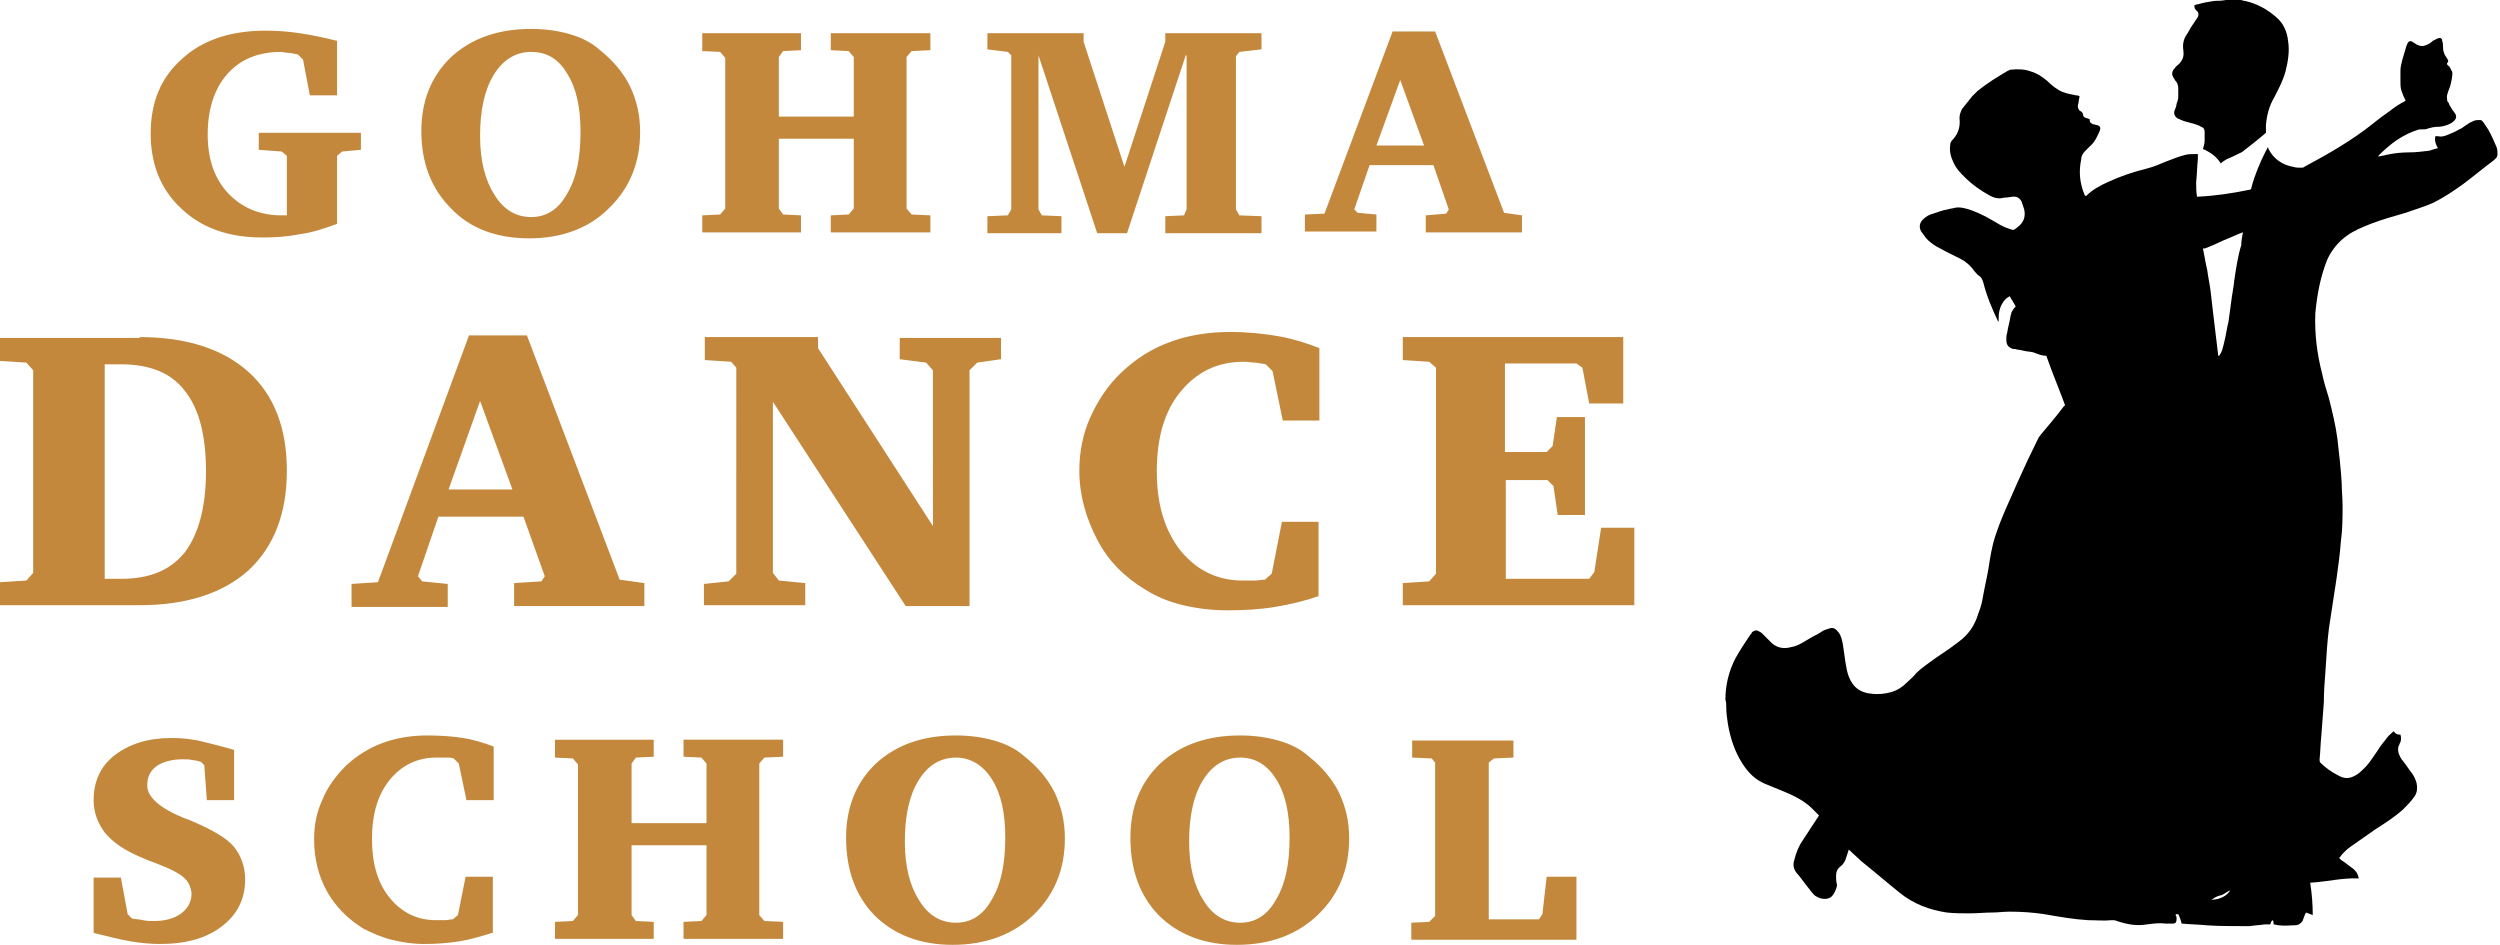 <?xml version="1.0" encoding="UTF-8"?> <svg xmlns="http://www.w3.org/2000/svg" viewBox="0 0 293.7 111"><path d="M30.3 15.6h12.1v2l-2.2.2-.6.5v8c-1.4.5-2.8 1-4.3 1.2-1.5.3-2.9.4-4.5.4-3.9 0-7.1-1.1-9.5-3.4-2.4-2.2-3.6-5.2-3.6-8.8 0-3.7 1.2-6.6 3.7-8.8 2.4-2.2 5.7-3.3 9.8-3.3 1.3 0 2.7.1 4 .3 1.4.2 2.8.5 4.4.9v6.4h-3.2L35.6 7l-.6-.6c-.5-.1-.9-.2-1.2-.2-.3 0-.6-.1-.8-.1-2.7 0-4.8.9-6.3 2.6-1.5 1.7-2.3 4.1-2.3 7.1 0 2.9.8 5.2 2.4 6.9 1.6 1.7 3.7 2.6 6.3 2.6h.6v-7l-.6-.5-2.7-.2v-2zm19.2-.2c0-3.6 1.2-6.5 3.5-8.7 2.4-2.2 5.5-3.3 9.4-3.3 1.6 0 3.1.2 4.5.6 1.4.4 2.6 1 3.6 1.9 1.5 1.2 2.7 2.6 3.5 4.2.8 1.7 1.2 3.4 1.2 5.4 0 3.6-1.2 6.6-3.7 9-2.3 2.3-5.5 3.5-9.3 3.5-3.8 0-6.9-1.1-9.2-3.5-2.3-2.3-3.5-5.3-3.5-9.1zm12.9-9.3c-1.8 0-3.3.9-4.4 2.7S56.4 13 56.4 16c0 2.9.6 5.2 1.7 6.9 1.1 1.8 2.6 2.6 4.3 2.6 1.8 0 3.2-.9 4.2-2.7 1.1-1.8 1.6-4.2 1.6-7.3 0-2.9-.5-5.2-1.6-6.9-1-1.7-2.4-2.5-4.2-2.5zm20.1-2.2h11.6v2L92 6l-.5.7v7h8.8v-7l-.6-.7-2.1-.1v-2h11.7v2l-2.2.1-.6.7v17.8l.6.7 2.2.1v2H97.6v-2l2.1-.1.6-.7v-8.2h-8.8v8.2l.5.7 2.1.1v2H82.5v-2l2.1-.1.6-.7V6.8l-.6-.7-2.1-.1V3.9zM116 27.4v-2l2.4-.1.4-.7V6.5l-.4-.4-2.4-.3V3.9h11.3v1l4.8 14.7 4.8-14.7v-1h11.3v1.9l-2.6.3-.4.5v18l.4.7 2.6.1v2h-11.3v-2l2.2-.1.3-.7V6.5h-.1l-6.9 20.9h-3.5L122 6.5v18.1l.4.7 2.3.1v2H116zm47.6-23.7h5l8.1 21.3 2.1.3v2h-11.3v-2l2.4-.2.3-.5-1.8-5.2h-7.5l-1.8 5.2.4.4 2.2.2v2h-8.4v-2l2.3-.1 8-21.4zm.9 5.7l-2.8 7.7h5.6l-2.8-7.7zM11 109.6v-6.5h3.2l.8 4.3.5.5c.4.1.9.1 1.3.2s.9.1 1.3.1c1.3 0 2.4-.3 3.2-.9.8-.6 1.2-1.4 1.2-2.3 0-.3-.1-.6-.2-.9-.1-.3-.3-.6-.5-.8-.5-.6-1.7-1.2-3.5-1.9-.9-.3-1.5-.6-2-.8-1.8-.8-3.1-1.7-4-2.8-.8-1.1-1.3-2.3-1.3-3.8 0-2.2.8-4 2.5-5.3 1.7-1.3 3.9-2 6.6-2 1.2 0 2.4.1 3.6.4s2.5.6 3.8 1V94h-3.2l-.3-4.1-.4-.4c-.3-.1-.7-.2-1-.2-.3-.1-.7-.1-1.1-.1-1.3 0-2.4.3-3.1.8-.8.6-1.1 1.3-1.1 2.3 0 1.3 1.4 2.6 4.3 3.8.3.1.6.2.8.3 2.6 1.1 4.3 2.1 5.1 3.1.8 1 1.3 2.3 1.3 3.8 0 2.3-.9 4.1-2.7 5.5-1.8 1.4-4.2 2.1-7.3 2.1-1 0-2.2-.1-3.4-.3s-2.8-.6-4.4-1zm46.8 0c-1.3.4-2.6.8-3.9 1-1.3.2-2.7.3-4.1.3-1.3 0-2.6-.2-3.8-.5s-2.3-.8-3.3-1.3c-1.8-1.1-3.3-2.6-4.3-4.4s-1.5-3.9-1.5-6.1c0-1.7.3-3.2 1-4.7.6-1.5 1.6-2.8 2.8-4 1.2-1.1 2.6-2 4.2-2.6 1.6-.6 3.4-.9 5.3-.9 1.5 0 3 .1 4.2.3 1.3.2 2.5.6 3.6 1V94h-3.2l-.9-4.3-.6-.6c-.3-.1-.5-.1-.9-.1h-1.1c-2.3 0-4.1.9-5.5 2.6-1.4 1.7-2.1 4-2.1 7 0 2.9.7 5.2 2.1 6.9 1.4 1.7 3.2 2.6 5.4 2.6h1.1c.3 0 .6-.1.9-.1l.6-.5.9-4.5h3.2v6.6zm7.4-22.7h11.6v2l-2.1.1-.5.7v7H83v-7l-.6-.7-2.1-.1v-2H92v2l-2.2.1-.6.7v17.8l.6.7 2.2.1v2H80.3v-2l2.1-.1.6-.7v-8.2h-8.8v8.2l.5.7 2.1.1v2H65.2v-2l2.1-.1.6-.7V89.8l-.6-.7-2.1-.1v-2.1zm34.2 11.5c0-3.6 1.2-6.5 3.5-8.7 2.4-2.2 5.5-3.3 9.4-3.3 1.6 0 3.1.2 4.5.6 1.4.4 2.6 1 3.6 1.9 1.5 1.2 2.7 2.6 3.5 4.2.8 1.7 1.2 3.4 1.2 5.4 0 3.6-1.2 6.6-3.7 9-2.4 2.3-5.6 3.5-9.5 3.5-3.8 0-6.9-1.2-9.2-3.5-2.2-2.3-3.3-5.3-3.3-9.1zm12.9-9.4c-1.8 0-3.3.9-4.4 2.7-1.1 1.8-1.6 4.2-1.6 7.2 0 2.9.6 5.2 1.7 6.9 1.1 1.8 2.6 2.6 4.3 2.6 1.8 0 3.2-.9 4.2-2.7 1.1-1.8 1.6-4.2 1.6-7.3 0-2.9-.5-5.2-1.6-6.9-1-1.6-2.5-2.5-4.2-2.5zm20.5 9.4c0-3.6 1.2-6.5 3.5-8.7 2.4-2.2 5.5-3.3 9.4-3.3 1.6 0 3.1.2 4.5.6 1.4.4 2.6 1 3.6 1.9 1.5 1.2 2.7 2.6 3.5 4.2.8 1.7 1.2 3.4 1.2 5.4 0 3.6-1.2 6.6-3.7 9-2.4 2.3-5.6 3.5-9.5 3.5-3.8 0-6.9-1.2-9.2-3.5-2.2-2.3-3.3-5.3-3.3-9.1zm12.9-9.4c-1.8 0-3.3.9-4.4 2.7-1.1 1.8-1.6 4.2-1.6 7.2 0 2.9.6 5.2 1.7 6.9 1.1 1.8 2.6 2.6 4.3 2.6 1.8 0 3.2-.9 4.2-2.7 1.1-1.8 1.6-4.2 1.6-7.3 0-2.9-.5-5.2-1.6-6.9-1-1.6-2.4-2.5-4.2-2.5zm20.1 21.4v-2l2.1-.1.7-.7v-18l-.4-.5-2.3-.1v-2h11.9v2l-2.3.1-.6.5V108h5.9l.4-.6.5-4.4h3.5v7.4h-19.4zM16.4 39.6c5.5 0 9.8 1.4 12.8 4.1 3 2.7 4.5 6.6 4.5 11.6s-1.5 8.9-4.5 11.7c-3 2.7-7.3 4.1-12.8 4.1H0v-2.7l3.1-.2.8-.9V43.5l-.8-.9-3.1-.2v-2.7h16.4zm-4.1 3.2V68h1.9c3.4 0 5.8-1 7.5-3.1 1.6-2.1 2.5-5.3 2.5-9.5s-.8-7.4-2.5-9.5c-1.6-2.1-4.1-3.1-7.5-3.1h-1.9zm42.8-3.4h6.8l10.9 28.7 2.9.4v2.7H60.4v-2.7l3.2-.2.4-.6-2.5-7h-10l-2.4 7 .5.6 3 .3v2.7H41.3v-2.7l3.1-.2 10.7-29zm1.3 7.7l-3.7 10.4h7.5l-3.8-10.4zm26.3 24.1v-2.6l2.9-.3.9-.9V43.2l-.6-.7-3.1-.2v-2.7h13.3v1.3l13.5 20.9V43.5l-.8-.9-3.1-.4v-2.5h11.9v2.5l-2.8.4-.9.9v27.7h-7.5l-15.6-24v20.1l.7.9 3.1.3v2.6H82.7zM155 70c-1.7.6-3.4 1-5.2 1.3-1.8.3-3.7.4-5.6.4-1.8 0-3.5-.2-5.2-.6s-3.1-1-4.4-1.8c-2.5-1.5-4.4-3.4-5.7-5.9s-2.1-5.2-2.1-8.1c0-2.2.4-4.3 1.3-6.3s2.1-3.8 3.7-5.3 3.4-2.7 5.6-3.5c2.1-.8 4.5-1.2 7.1-1.2 2.1 0 4 .2 5.7.5 1.7.3 3.3.8 4.8 1.4v8.5h-4.3l-1.2-5.8-.8-.8c-.4-.1-.7-.1-1.2-.2-.4 0-.9-.1-1.4-.1-3.1 0-5.5 1.2-7.4 3.5-1.9 2.3-2.8 5.4-2.8 9.4 0 3.8.9 6.9 2.8 9.3 1.9 2.3 4.3 3.5 7.3 3.5h1.4c.4 0 .8-.1 1.2-.1l.8-.7 1.2-6.1h4.3V70zm9.8 1.2v-2.7l3.1-.2.8-.9V43.2l-.8-.7-3.1-.2v-2.7h25.9v7.8h-4l-.8-4.2-.7-.5h-8.4v10.4h4.9l.7-.7.5-3.4h3.3v11.5H183l-.5-3.4-.7-.7h-4.9V68h9.8l.6-.8.8-5.2h3.9v9.1h-27.2z" fill="#c3883c"></path><path d="M263.2 0c.2 0 .3.1.5.1 1.4.3 2.7 1 3.8 2 .8.7 1.2 1.7 1.3 2.7.2 1.2 0 2.4-.3 3.6-.3 1.1-.8 2-1.3 3-.6 1-.9 2.1-1 3.3v.9c-.8.7-1.7 1.4-2.6 2.1-.2.2-.5.3-.7.4-.4.2-.8.4-1.3.6-.2.1-.5.3-.7.5-.5-.8-1.2-1.3-2.1-1.7.1-.3.2-.7.2-1v-1c0-.3-.1-.5-.4-.6-.3-.2-.7-.3-1-.4-.4-.1-.8-.2-1.1-.3-.2-.1-.5-.2-.7-.3-.3-.2-.5-.6-.3-1 .1-.2.2-.5.2-.7.1-.3.2-.5.2-.8v-1c0-.4-.1-.7-.4-1 0-.1-.1-.1-.1-.2-.3-.4-.3-.8.1-1.2.1-.2.3-.3.5-.5.4-.4.6-.9.5-1.5v-.1c-.1-.6 0-1.2.3-1.7.3-.4.5-.9.8-1.3l.6-.9c.1-.2.1-.4 0-.6l-.2-.2c-.2-.2-.2-.3-.2-.6.1 0 .3-.1.4-.1.7-.2 1.3-.3 2-.4.4 0 .8 0 1.3-.1h1.7z"></path><path d="M282 86.3c.1.3.1.6 0 .9-.1.1-.1.3-.2.4-.1.3-.1.6 0 .9.1.3.3.7.5.9.4.5.7 1 1.1 1.5.2.3.4.7.5 1.1.1.5.1 1-.2 1.5-.4.6-.9 1.1-1.4 1.6-1 .9-2.1 1.6-3.2 2.3l-3 2.1c-.3.2-.6.5-.9.8-.1.1-.2.3-.4.5.2.2.3.3.5.4l1.2.9c.2.2.4.4.5.7 0 .1.1.2.1.4-1.9-.1-3.8.4-5.7.5.2 1.3.3 2.5.3 3.8-.3-.1-.5-.2-.8-.3 0 .1-.1.2-.1.2-.1.3-.2.5-.3.8-.2.3-.5.5-.9.5-.6 0-1.2.1-1.9 0-.2 0-.4-.1-.6-.1 0-.2 0-.4-.1-.5-.2.1-.2.3-.3.5h-.7c-.6.1-1.1.1-1.7.2h-.7c-1.5 0-3 0-4.4-.1-1-.1-1.9-.1-2.9-.2-.1-.4-.2-.7-.4-1.1h-.3c0 .1 0 .2.1.3v.3c0 .3-.1.5-.4.5h-.9c-.7-.1-1.4 0-2.2.1-1.2.2-2.3 0-3.5-.4-.2-.1-.4-.1-.6-.1-.9.1-1.9 0-2.8 0-1.7-.1-3.4-.4-5.1-.7-1.3-.2-2.7-.3-4.1-.3-.7 0-1.4.1-2 .1-.9 0-1.8.1-2.7.1-.9 0-1.8 0-2.7-.1-2-.3-3.9-1-5.5-2.3-1.5-1.2-3-2.5-4.5-3.7-.4-.4-.9-.8-1.3-1.2l-.2-.2-.3.9c-.1.4-.3.8-.7 1.1-.4.3-.5.7-.5 1.1 0 .3 0 .6.1 1v.2c-.1.4-.3.9-.6 1.2-.2.2-.5.3-.8.3-.4 0-.8-.1-1.2-.4-.2-.2-.4-.4-.6-.7-.5-.6-.9-1.2-1.4-1.8l-.1-.1c-.4-.5-.5-1-.3-1.6.2-.8.5-1.6 1-2.3.6-.9 1.1-1.7 1.7-2.6.1-.1.1-.2.2-.3l-.8-.8c-.9-.9-2.1-1.5-3.3-2-.7-.3-1.5-.6-2.2-.9-1.2-.5-2-1.3-2.7-2.4-.9-1.4-1.4-2.9-1.7-4.6-.1-.7-.2-1.3-.2-2 0-.3 0-.6-.1-.9 0-1.7.4-3.4 1.2-4.9.5-.9 1.1-1.8 1.7-2.7.1-.1.2-.2.2-.3.2-.2.5-.3.7-.2.2.1.4.2.5.3l.9.9c.7.8 1.6 1 2.6.7.6-.1 1.1-.4 1.6-.7.5-.3 1-.6 1.6-.9.2-.1.4-.3.7-.4.2-.1.4-.1.6-.2.4-.1.7.1 1 .5.3.4.4.9.5 1.4l.3 2.1c.1.6.2 1.2.4 1.7.5 1.3 1.4 1.9 2.7 2 .8.1 1.6 0 2.3-.2.7-.2 1.3-.6 1.8-1.1.4-.4.8-.7 1.1-1.1.7-.7 1.5-1.2 2.3-1.8.9-.6 1.8-1.2 2.7-1.9 1.1-.8 1.9-1.9 2.3-3.3.2-.5.4-1.1.5-1.7.2-1.2.5-2.4.7-3.6.2-1.3.4-2.6.8-3.8.7-2.2 1.7-4.2 2.6-6.3.8-1.8 1.6-3.5 2.5-5.3.1-.1.2-.3.3-.4.9-1.1 1.8-2.1 2.6-3.2l.2-.2c-.7-1.9-1.5-3.8-2.2-5.8-.5 0-1-.2-1.5-.4-.4-.1-.8-.1-1.2-.2-.3-.1-.7-.1-1-.2h-.2c-.6-.2-.8-.5-.8-1.1 0-.3 0-.5.1-.8.1-.7.3-1.3.4-2 0-.1.1-.2.1-.4.1-.2.3-.5.5-.7-.2-.4-.5-.8-.7-1.2-.4.2-.7.5-.9.9-.3.5-.4 1.1-.4 1.6v.5l-.1-.1c-.7-1.5-1.3-2.9-1.7-4.5-.1-.3-.2-.6-.5-.8-.2-.1-.4-.4-.6-.6-.4-.6-1-1.1-1.6-1.4l-1.8-.9c-.5-.3-1-.5-1.4-.8-.4-.3-.8-.6-1.1-1.1-.1-.1-.2-.3-.3-.4-.3-.5-.2-1.1.3-1.5.3-.3.7-.5 1.1-.6.6-.2 1.1-.4 1.7-.5.3-.1.6-.1.9-.2.7-.1 1.3.1 1.9.3 1.1.4 2 .9 3 1.5.5.3.9.5 1.5.7.5.2.5.1.9-.2.7-.5 1-1.2.8-2.1l-.3-.9c-.2-.4-.5-.6-.9-.6-.3 0-.6.1-.9.1-.3 0-.5.1-.8.1-.4 0-.7-.1-1.1-.3-1.1-.6-2.1-1.3-3-2.2-.5-.5-1-1-1.3-1.7-.3-.6-.5-1.3-.4-2 0-.3.1-.5.3-.7l.1-.1c.6-.7.8-1.5.7-2.4 0-.4.1-.7.3-1.1l1.2-1.5.6-.6c1.1-.9 2.4-1.7 3.6-2.4.1 0 .2-.1.2-.1.9-.1 1.7-.1 2.5.2.7.2 1.3.6 1.9 1.1.5.5 1.1 1 1.8 1.3.5.2 1.1.3 1.6.4.1 0 .2 0 .4.1 0 .2-.1.4-.1.6 0 .2-.1.4-.1.5 0 .3.1.6.4.7.1.1.2.2.2.3 0 .2.1.3.2.4.1 0 .2.1.3.1.1 0 .2.1.3.1v.2c0 .2.2.3.4.4.2 0 .3.1.5.1.3.1.4.3.3.6-.3.7-.6 1.4-1.2 1.9l-.5.5c-.3.3-.5.6-.5 1-.3 1.4-.2 2.8.4 4.2 0 0 0 .1.1.1h.1c.7-.7 1.6-1.2 2.5-1.6 1.5-.7 3-1.2 4.6-1.6.8-.2 1.5-.5 2.2-.8.8-.3 1.5-.6 2.3-.8.4-.1.7-.1 1.1-.1h.4v.6c-.1.9-.1 1.8-.2 2.7 0 .6 0 1.1.1 1.7h.2c2-.1 4-.4 5.9-.8.2 0 .3-.1.3-.3.4-1.5 1-2.9 1.7-4.3.1-.1.1-.2.2-.4.1.1.1.1.1.2.6 1.2 1.7 1.9 2.9 2.1.3.1.6.1.9.1.2 0 .3 0 .4-.1 2.8-1.5 5.6-3.1 8.1-5.1.6-.5 1.3-1 2-1.5.5-.4 1.1-.8 1.7-1.1l.1-.1c0-.1-.1-.1-.1-.2s-.1-.2-.1-.2c-.4-1-.4-1-.4-2.1v-1c0-.4.1-.8.2-1.2.2-.6.3-1.1.5-1.7.1-.2.1-.3.2-.4.1-.2.3-.2.5-.1.1.1.2.1.3.2.4.3.9.4 1.3.2.3-.1.6-.3.8-.5l.6-.3c.3-.1.5 0 .5.3.1.2.1.5.1.7 0 .4.1.8.3 1.1.1.1.1.2.2.3.1.2.2.3 0 .5-.1.1 0 .2.1.3.2.1.3.4.4.6.1.1.1.2.1.3 0 .4-.1.9-.2 1.3s-.3.8-.4 1.2c-.1.3 0 .5 0 .8.2.1.2.4.3.5.1.2.2.3.3.5.1.1.2.3.3.4.2.3.2.6-.1.9-.2.2-.4.3-.6.4-.5.2-.9.3-1.4.3-.4 0-.7.1-1.1.2-.2.1-.4.1-.7.1h-.3c-1 .3-1.8.7-2.7 1.3-.7.5-1.4 1.1-2 1.7 0 0-.1.1-.1.2.3-.1.6-.1.9-.2.9-.2 1.8-.3 2.7-.3.8 0 1.6-.1 2.4-.2.3-.1.6-.2 1-.3-.3-.5-.4-.9-.3-1.4h.3c.4.1.7 0 1-.1.5-.2 1-.4 1.5-.7.3-.1.5-.3.8-.5.2-.1.4-.3.7-.4.3-.2.6-.2 1-.2.1 0 .2.1.3.2l.6.9c.4.7.7 1.4 1 2.1.1.3.1.6.1.9 0 .1-.1.2-.1.3l-.3.3c-1.2.9-2.4 1.9-3.6 2.8-1.1.8-2.3 1.6-3.5 2.2-1.1.5-2.2.8-3.3 1.2-1.4.4-2.8.8-4.1 1.3-1 .4-2 .8-2.8 1.4-1 .7-1.8 1.7-2.3 2.8-.8 2-1.2 4.1-1.4 6.3-.1 2.4.2 4.8.8 7.1.2 1 .5 1.9.8 2.9.4 1.6.8 3.2 1 4.8.2 1.7.4 3.5.5 5.2 0 .9.1 1.7.1 2.6 0 1.4 0 2.8-.2 4.2-.1 1.4-.3 2.9-.5 4.3-.3 2-.6 3.9-.9 5.9-.2 1.6-.3 3.3-.4 4.9-.1 1.3-.2 2.5-.2 3.8-.1 1.3-.2 2.7-.3 4-.1.9-.1 1.8-.2 2.7 0 .2 0 .3.1.4.6.6 1.3 1.1 2.1 1.5.7.4 1.3.4 2 0 .4-.2.8-.6 1.1-.9.6-.6 1-1.3 1.5-2 .3-.5.7-1 1.1-1.5.2-.3.5-.5.8-.8.3.4.5.4.8.4zm-18.5-59c-.1 0-.2.1-.3.1-.5.2-.9.4-1.4.6-.8.3-1.5.7-2.3 1-.2.1-.4.2-.7.2.2.9.3 1.7.5 2.5.1.8.3 1.7.4 2.5.1.9.2 1.7.3 2.6.1.8.2 1.7.3 2.5.1.8.2 1.7.3 2.5h.1c.1-.1.1-.2.2-.3.2-.4.3-.9.4-1.3.2-.8.3-1.6.5-2.4.1-.7.2-1.5.3-2.2.1-.9.3-1.8.4-2.8.2-1.3.4-2.7.8-4 0-.5.1-1 .2-1.5zm-3.7 78.4c.9 0 1.8-.4 2.2-1.1-.3.1-.5.3-.7.4-.2.1-.3.2-.5.2-.4.1-.7.3-1 .5z"></path></svg> 
